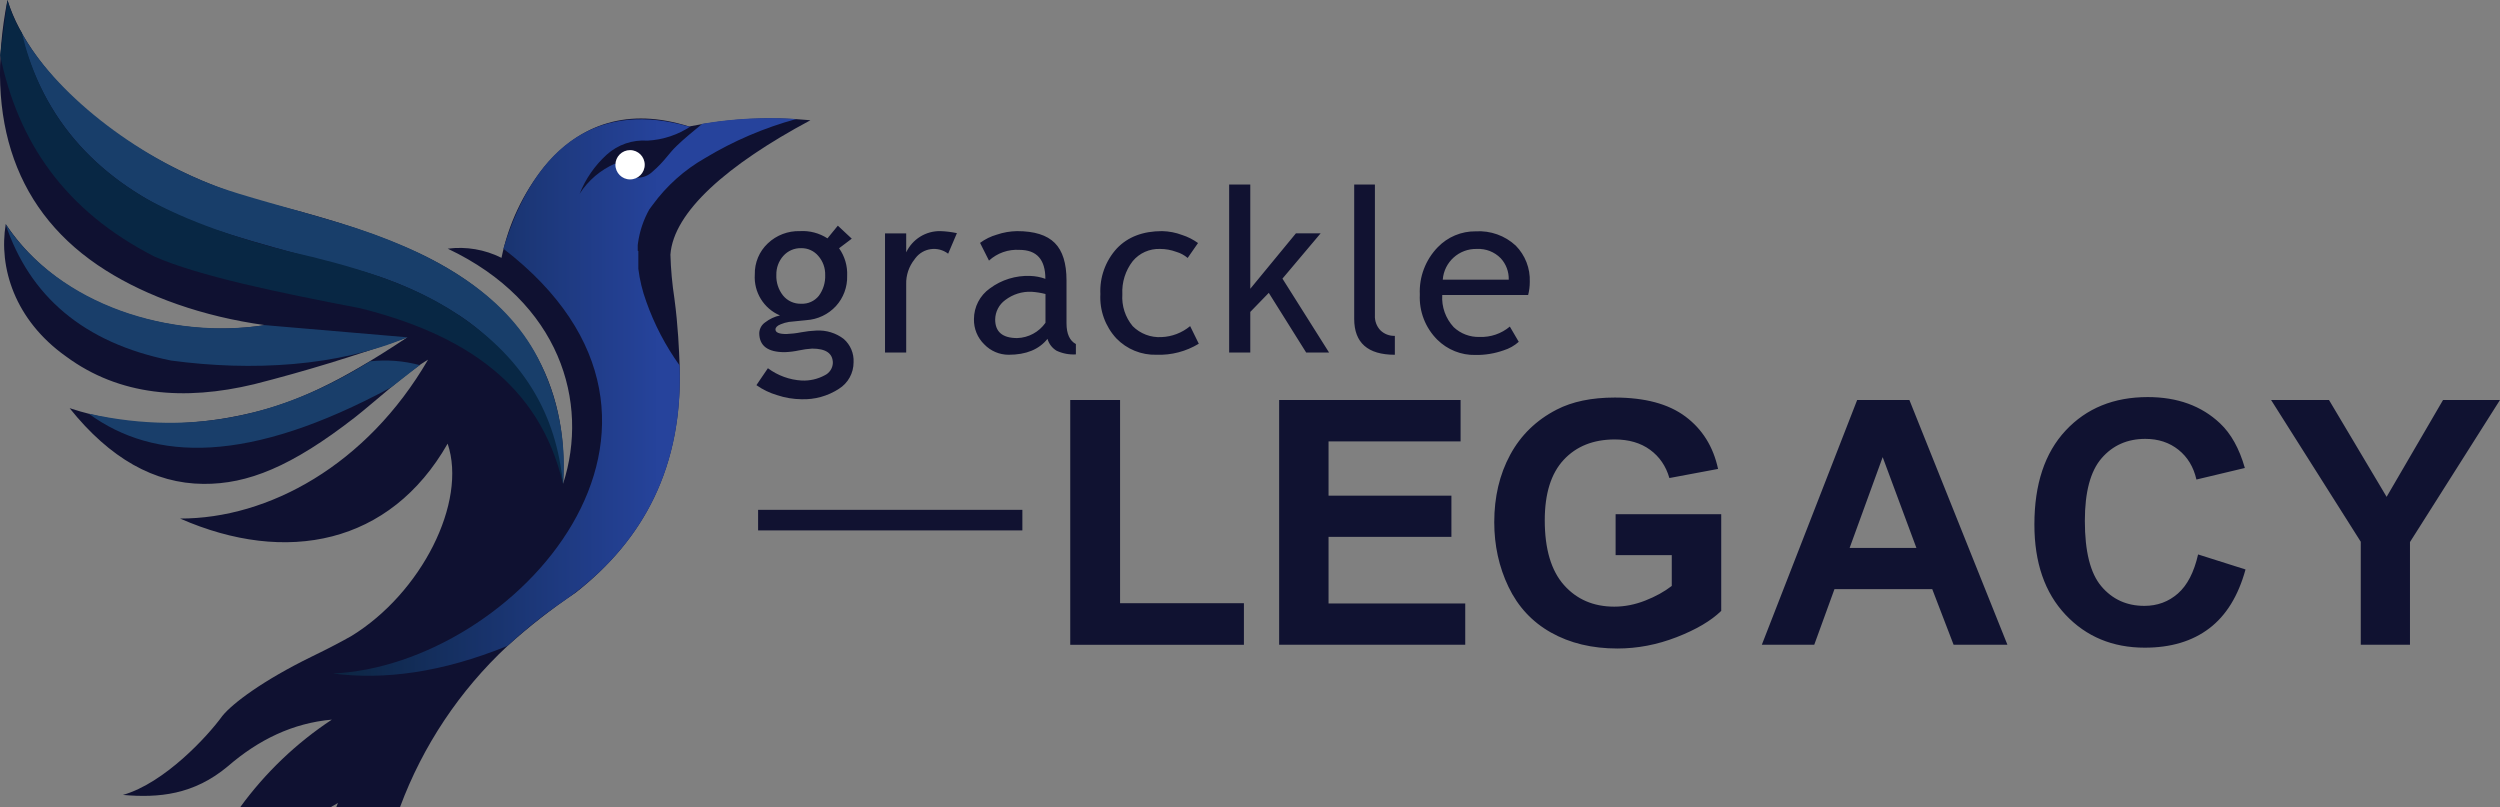 <?xml version="1.0" encoding="UTF-8"?> <svg xmlns="http://www.w3.org/2000/svg" xmlns:xlink="http://www.w3.org/1999/xlink" id="logo--grackle-legacy" viewBox="0 0 482.65 155.84"><rect x="0" y="0" width="482.65" height="155.84" fill="#808080" stroke="none"/><defs><style> .cls-1 { fill: #111231; } .cls-1, .cls-2, .cls-3, .cls-4, .cls-5, .cls-6, .cls-7, .cls-8 { stroke-width: 0px; } .cls-2 { fill: url(#linear-gradient); } .cls-3 { fill: #193e6a; } .cls-4 { fill: #082744; } .cls-5 { fill: #101231; } .cls-6 { fill: #183e6a; } .cls-7 { fill: #fff; } .cls-8 { fill: #0f1131; } </style><linearGradient id="linear-gradient" x1="64.26" y1="2591.5" x2="153.72" y2="2591.5" gradientTransform="translate(0 -2514.86)" gradientUnits="userSpaceOnUse"><stop offset="0" stop-color="#0c2541"></stop><stop offset=".71" stop-color="#26439c"></stop></linearGradient></defs><path id="text--legacy" class="cls-5" d="M206.62,124.47v-47.24h9.62v39.22h23.91v8.03h-33.53ZM246.95,124.47v-47.24h35.03v7.99h-25.49v10.47h23.72v7.96h-23.72v12.86h26.39v7.96h-35.93ZM311.91,107.16v-7.89h20.39v18.67c-1.98,1.92-4.85,3.61-8.61,5.07-3.76,1.46-7.57,2.19-11.43,2.19-4.9,0-9.17-1.03-12.82-3.08s-6.38-5-8.21-8.82-2.75-7.99-2.75-12.48c0-4.88,1.02-9.22,3.07-13.01,2.05-3.79,5.04-6.7,8.98-8.73,3-1.55,6.74-2.33,11.22-2.33,5.82,0,10.36,1.22,13.63,3.66s5.38,5.81,6.31,10.12l-9.4,1.76c-.66-2.3-1.9-4.12-3.72-5.45-1.82-1.33-4.1-2-6.82-2-4.13,0-7.42,1.31-9.86,3.93-2.44,2.62-3.66,6.51-3.66,11.67,0,5.56,1.24,9.73,3.71,12.51s5.71,4.17,9.72,4.17c1.98,0,3.97-.39,5.96-1.17,1.99-.78,3.7-1.72,5.13-2.83v-5.94h-10.83ZM387.54,124.47h-10.38l-4.12-10.73h-18.88l-3.9,10.73h-10.12l18.4-47.24h10.09l18.92,47.24ZM369.98,105.78l-6.51-17.53-6.38,17.53h12.89ZM424.36,107.04l9.16,2.9c-1.4,5.11-3.74,8.9-7.01,11.38s-7.41,3.72-12.43,3.72c-6.21,0-11.32-2.12-15.32-6.37s-6-10.05-6-17.41c0-7.79,2.01-13.83,6.03-18.14s9.31-6.46,15.86-6.46c5.72,0,10.37,1.69,13.95,5.07,2.13,2,3.72,4.87,4.79,8.62l-9.35,2.23c-.55-2.43-1.71-4.34-3.46-5.74-1.75-1.4-3.89-2.11-6.4-2.11-3.47,0-6.28,1.24-8.44,3.73-2.16,2.49-3.24,6.52-3.24,12.1,0,5.92,1.06,10.13,3.19,12.64,2.13,2.51,4.89,3.77,8.3,3.77,2.51,0,4.67-.8,6.48-2.39s3.11-4.11,3.89-7.53ZM455.77,124.47v-19.88l-17.31-27.36h11.18l11.12,18.69,10.89-18.69h10.99l-17.37,27.42v19.82h-9.51Z"></path><rect id="art--line" class="cls-1" x="146.36" y="98.43" width="51.02" height="3.97"></rect><path id="text--grackle" class="cls-1" d="M146.03,74.36l2.22-3.27c1.91,1.42,4.19,2.25,6.57,2.38,1.52.06,3.03-.28,4.37-1,.93-.43,1.55-1.35,1.6-2.38,0-1.86-1.33-2.79-4-2.79-.84.05-1.68.17-2.5.34-.92.2-1.86.32-2.81.35-3.27,0-4.9-1.23-4.9-3.7.04-.83.46-1.59,1.15-2.06.84-.65,1.81-1.11,2.85-1.33-3.14-1.33-5.09-4.51-4.86-7.91-.05-2.27.86-4.45,2.51-6,1.67-1.59,3.91-2.44,6.21-2.37,1.87-.11,3.73.38,5.31,1.4l2-2.45,2.69,2.51-2.45,1.85c1.1,1.55,1.65,3.43,1.56,5.33.06,2.15-.72,4.25-2.17,5.84-1.48,1.6-3.52,2.57-5.69,2.71l-3.37.34c-.55.09-1.09.24-1.61.46-.68.27-1,.62-1,1,0,.58.7.88,2.1.88.97-.04,1.93-.15,2.88-.34.96-.18,1.93-.29,2.9-.33,1.9-.11,3.79.46,5.3,1.62,1.29,1.13,1.99,2.79,1.9,4.5.01,2.09-1.07,4.04-2.85,5.14-2.14,1.39-4.66,2.09-7.21,2-1.6-.02-3.18-.28-4.7-.79-1.43-.42-2.78-1.07-4-1.93ZM154.69,47.91c-1.32-.04-2.59.51-3.47,1.5-.89,1-1.37,2.31-1.34,3.65-.06,1.45.4,2.87,1.3,4,.86,1.05,2.16,1.63,3.51,1.58,1.31.06,2.58-.51,3.4-1.54.85-1.16,1.28-2.57,1.22-4,.04-1.35-.43-2.66-1.32-3.68-.82-.98-2.03-1.53-3.3-1.51ZM183.05,48.98c-1.98-1.51-4.81-1.13-6.32.86-.06.07-.11.15-.16.22-1.09,1.36-1.67,3.07-1.62,4.81v13.19h-4.09v-23h4.09v3.66c1.21-2.56,3.81-4.17,6.64-4.1,1.06.04,2.11.17,3.15.39l-1.69,3.97ZM202.23,65.42c-1.64,2.05-4.14,3.07-7.5,3.07-1.77,0-3.47-.72-4.7-2-1.32-1.28-2.04-3.05-2-4.88,0-2.35,1.14-4.56,3.06-5.92,2.25-1.68,5.01-2.53,7.81-2.42,1,.03,1.98.22,2.92.56,0-3.73-1.67-5.59-5-5.59-2.16-.14-4.29.61-5.89,2.07l-1.72-3.42c.97-.72,2.07-1.26,3.23-1.59,1.26-.43,2.59-.66,3.92-.68,3.33,0,5.76.76,7.27,2.28,1.52,1.52,2.27,3.93,2.27,7.24v8.28c0,2,.6,3.36,1.81,4v2c-1.28.08-2.57-.17-3.73-.71-.85-.51-1.48-1.33-1.75-2.29ZM201.84,56.76c-.89-.23-1.8-.37-2.71-.43-1.82-.08-3.6.49-5.05,1.59-1.21.88-1.93,2.27-1.95,3.76,0,2.39,1.41,3.58,4.23,3.59,2.19-.06,4.22-1.16,5.48-2.95v-5.56ZM231.29,46.92l-2,2.88c-.64-.54-1.39-.95-2.2-1.18-1-.37-2.05-.56-3.11-.56-2.04-.08-4,.79-5.3,2.36-1.41,1.82-2.12,4.09-2,6.39-.15,2.23.56,4.44,2,6.16,1.46,1.46,3.48,2.23,5.54,2.11,2.03-.07,3.98-.82,5.55-2.12l1.67,3.4c-2.45,1.49-5.28,2.23-8.14,2.13-2.92.09-5.75-1.06-7.78-3.16-2.14-2.32-3.25-5.4-3.08-8.55-.16-3.25.99-6.43,3.19-8.83,2.12-2.22,5.03-3.33,8.73-3.33,1.32.03,2.63.28,3.87.75,1.1.35,2.13.88,3.06,1.55ZM252.17,68.06l-7.22-11.52-3.57,3.68v7.84h-4.08v-32.44h4.08v20.13l8.81-10.7h4.77l-7.37,8.74,9,14.27h-4.42ZM261.44,61.55v-25.93h4v25.24c-.06,1.07.32,2.13,1.06,2.91.74.72,1.75,1.11,2.79,1.07v3.65c-5.23,0-7.85-2.31-7.85-6.94ZM295.02,56.95h-16.58c-.15,2.29.65,4.53,2.21,6.21,1.35,1.27,3.15,1.95,5,1.89,2.13.08,4.21-.63,5.84-2l1.72,2.94c-.84.75-1.83,1.31-2.9,1.64-1.75.62-3.6.93-5.46.9-2.75.06-5.41-1.01-7.36-2.94-2.31-2.3-3.54-5.47-3.38-8.73-.16-3.39,1.1-6.7,3.46-9.13,1.91-1.99,4.57-3.1,7.33-3.07,2.85-.17,5.64.82,7.73,2.76,1.83,1.86,2.81,4.39,2.71,7,0,.85-.1,1.71-.32,2.53ZM285.11,48.06c-3.42-.08-6.31,2.52-6.57,5.93h12.74c.04-1.53-.51-3.01-1.55-4.13-1.21-1.24-2.89-1.89-4.62-1.8h0Z"></path><g id="art--icon"><path id="Background" class="cls-8" d="M156.44,23.21c-7.82-.74-15.71-.33-23.41,1.21-11.69-3.72-21-.57-27.91,7.74-4.14,5.12-6.99,11.17-8.3,17.62-3.21-1.61-6.82-2.23-10.38-1.77,21.69,10.26,27.38,29.63,22.27,45.39,1.1-19.14-7.19-34.72-27.71-44.46-7.1-3.34-16.31-6.49-28-9.4-12.76-3.13-24.69-8.96-35-17.1C9.02,14.72,3.72,7.26,1.44,0c-4.53,23.25,1.55,41.23,19,52.21,7.91,5,18.7,8.92,30.74,10.56-5.17.81-10.43.88-15.62.21-15.52-2-27.54-9.27-34.45-19.72-1.4,8.35,1.72,18.51,11.63,25.55,10.3,7.61,22.82,8.61,36.31,5.37,9.65-2.45,19.55-5.47,29.59-9.06-13.51,9-21.64,12.52-29.79,14.53-12.63,3.04-24.41,2.77-35.41-.85,7.75,9.68,16.35,14.55,25.82,14.62,8.54.07,17-3.31,29.27-12.85,3.59-2.8,10.38-9,14.11-11.13-11.84,20.38-30.85,30.7-47.88,30.67,20.51,9,40.56,5,51.66-14.46,3.83,11.34-5.11,28.87-18.55,37.12-1.76,1-4.19,2.3-7.7,4-9.37,4.58-15.27,9-17.26,11.47-2.81,3.9-11.17,12.95-19.18,15.23,6.86.6,13.67,0,20.27-5.54,5.94-5.14,12.56-8.34,20.07-9-6.87,4.53-12.86,10.26-17.7,16.91h17.46l1.41-.82-.33.82h12.31c4.4-11.86,11.52-22.53,20.77-31.15,4.13-3.73,8.52-7.17,13.14-10.27,13.05-10.25,20.75-24.23,20.07-44.1-.1-2.57-.28-7.36-1-12.69-.43-2.8-.69-5.63-.77-8.47.59-8.25,11-17.37,27-25.93v-.02Z"></path><path id="Gradient" class="cls-2" d="M123.12,48.42v-1.1l.06-.46h0c.32-2.26,1.06-4.45,2.18-6.44l.66-.89c2.69-3.68,6.12-6.74,10.08-9,5.5-3.32,11.43-5.86,17.62-7.55-6.06-.41-12.15-.1-18.14.92-1.82,1.52-3.34,2.72-4.95,4.27s-2.36,3-4.61,4.93c-.86.85-2.04,1.29-3.25,1.2l-4-2.73c-2.82,1.22-5.22,3.26-6.87,5.85,1.14-2.88,2.93-5.46,5.22-7.55,2.15-1.95,5.01-2.93,7.9-2.72,2.99-.16,5.87-1.12,8.36-2.78l-.37.07c-16.73-4.82-29.43,2.6-35.82,23.58,44.25,34.05,2.18,80.4-32.93,82.01,9.85,1.27,20.92-.14,33.73-5.34,3.07-2.87,6.34-5.52,9.78-7.93,14.94-10,24.23-25,23.44-46.2-2.71-3.78-4.88-7.92-6.43-12.31-.75-2.05-1.27-4.18-1.54-6.35,0-.04,0-.08,0-.12,0-.05,0-.11,0-.16v-.4s0-.07,0-.1v-1.03h0v-1.62h0l-.12-.05Z"></path><circle id="Eye" class="cls-7" cx="121.64" cy="31.81" r="2.83"></circle><path id="Wing_Top" data-name="Wing Top" class="cls-6" d="M3.99,6.01c6.35,11.73,22.08,24.15,37.94,30,4.74,1.76,13.89,4.11,23.79,7.07,18.15,5.5,31.74,13.66,38.11,26,3.86,7.5,5.55,15.93,4.87,24.34-2-13.24-9.45-25.53-19.85-32.4-6.2-4.06-13.01-7.1-20.17-9-14.94-3.91-27.68-7.48-32.24-9.6C19.44,35.33,8.24,23.49,3.99,6.01Z"></path><path id="Wing_2" data-name="Wing 2" class="cls-4" d="M1.44,0c.62,2.23,1.56,4.37,2.78,6.34,3.13,13.29,10.67,24.18,24,32,8.12,4.48,18.17,7.84,27.65,10.23,12,2.69,22.67,6,30.72,11,14.79,9.11,20.85,20.76,22.09,33.85-4.51-19.5-19.45-28.95-39.08-33.9-16.16-3.1-31.16-6.23-39.75-9.97C12.44,40.67,3.44,27.3.03,10.67L1.44,0Z"></path><path class="cls-3" d="M1.06,43.26c10.55,15.8,32,22.26,50.07,19.51l27.52,2.35c-13.53,5.67-30,6.58-45.61,4.49-16.99-3.42-27.32-12.49-31.98-26.35ZM17.14,79.87c21.08,4.62,38.3-.23,54.3-10.11,3.21-.36,6.47-.11,9.59.73l-5.48,4.27c-27.61,14.89-45.7,14.36-58.41,5.12h0Z"></path></g></svg> 